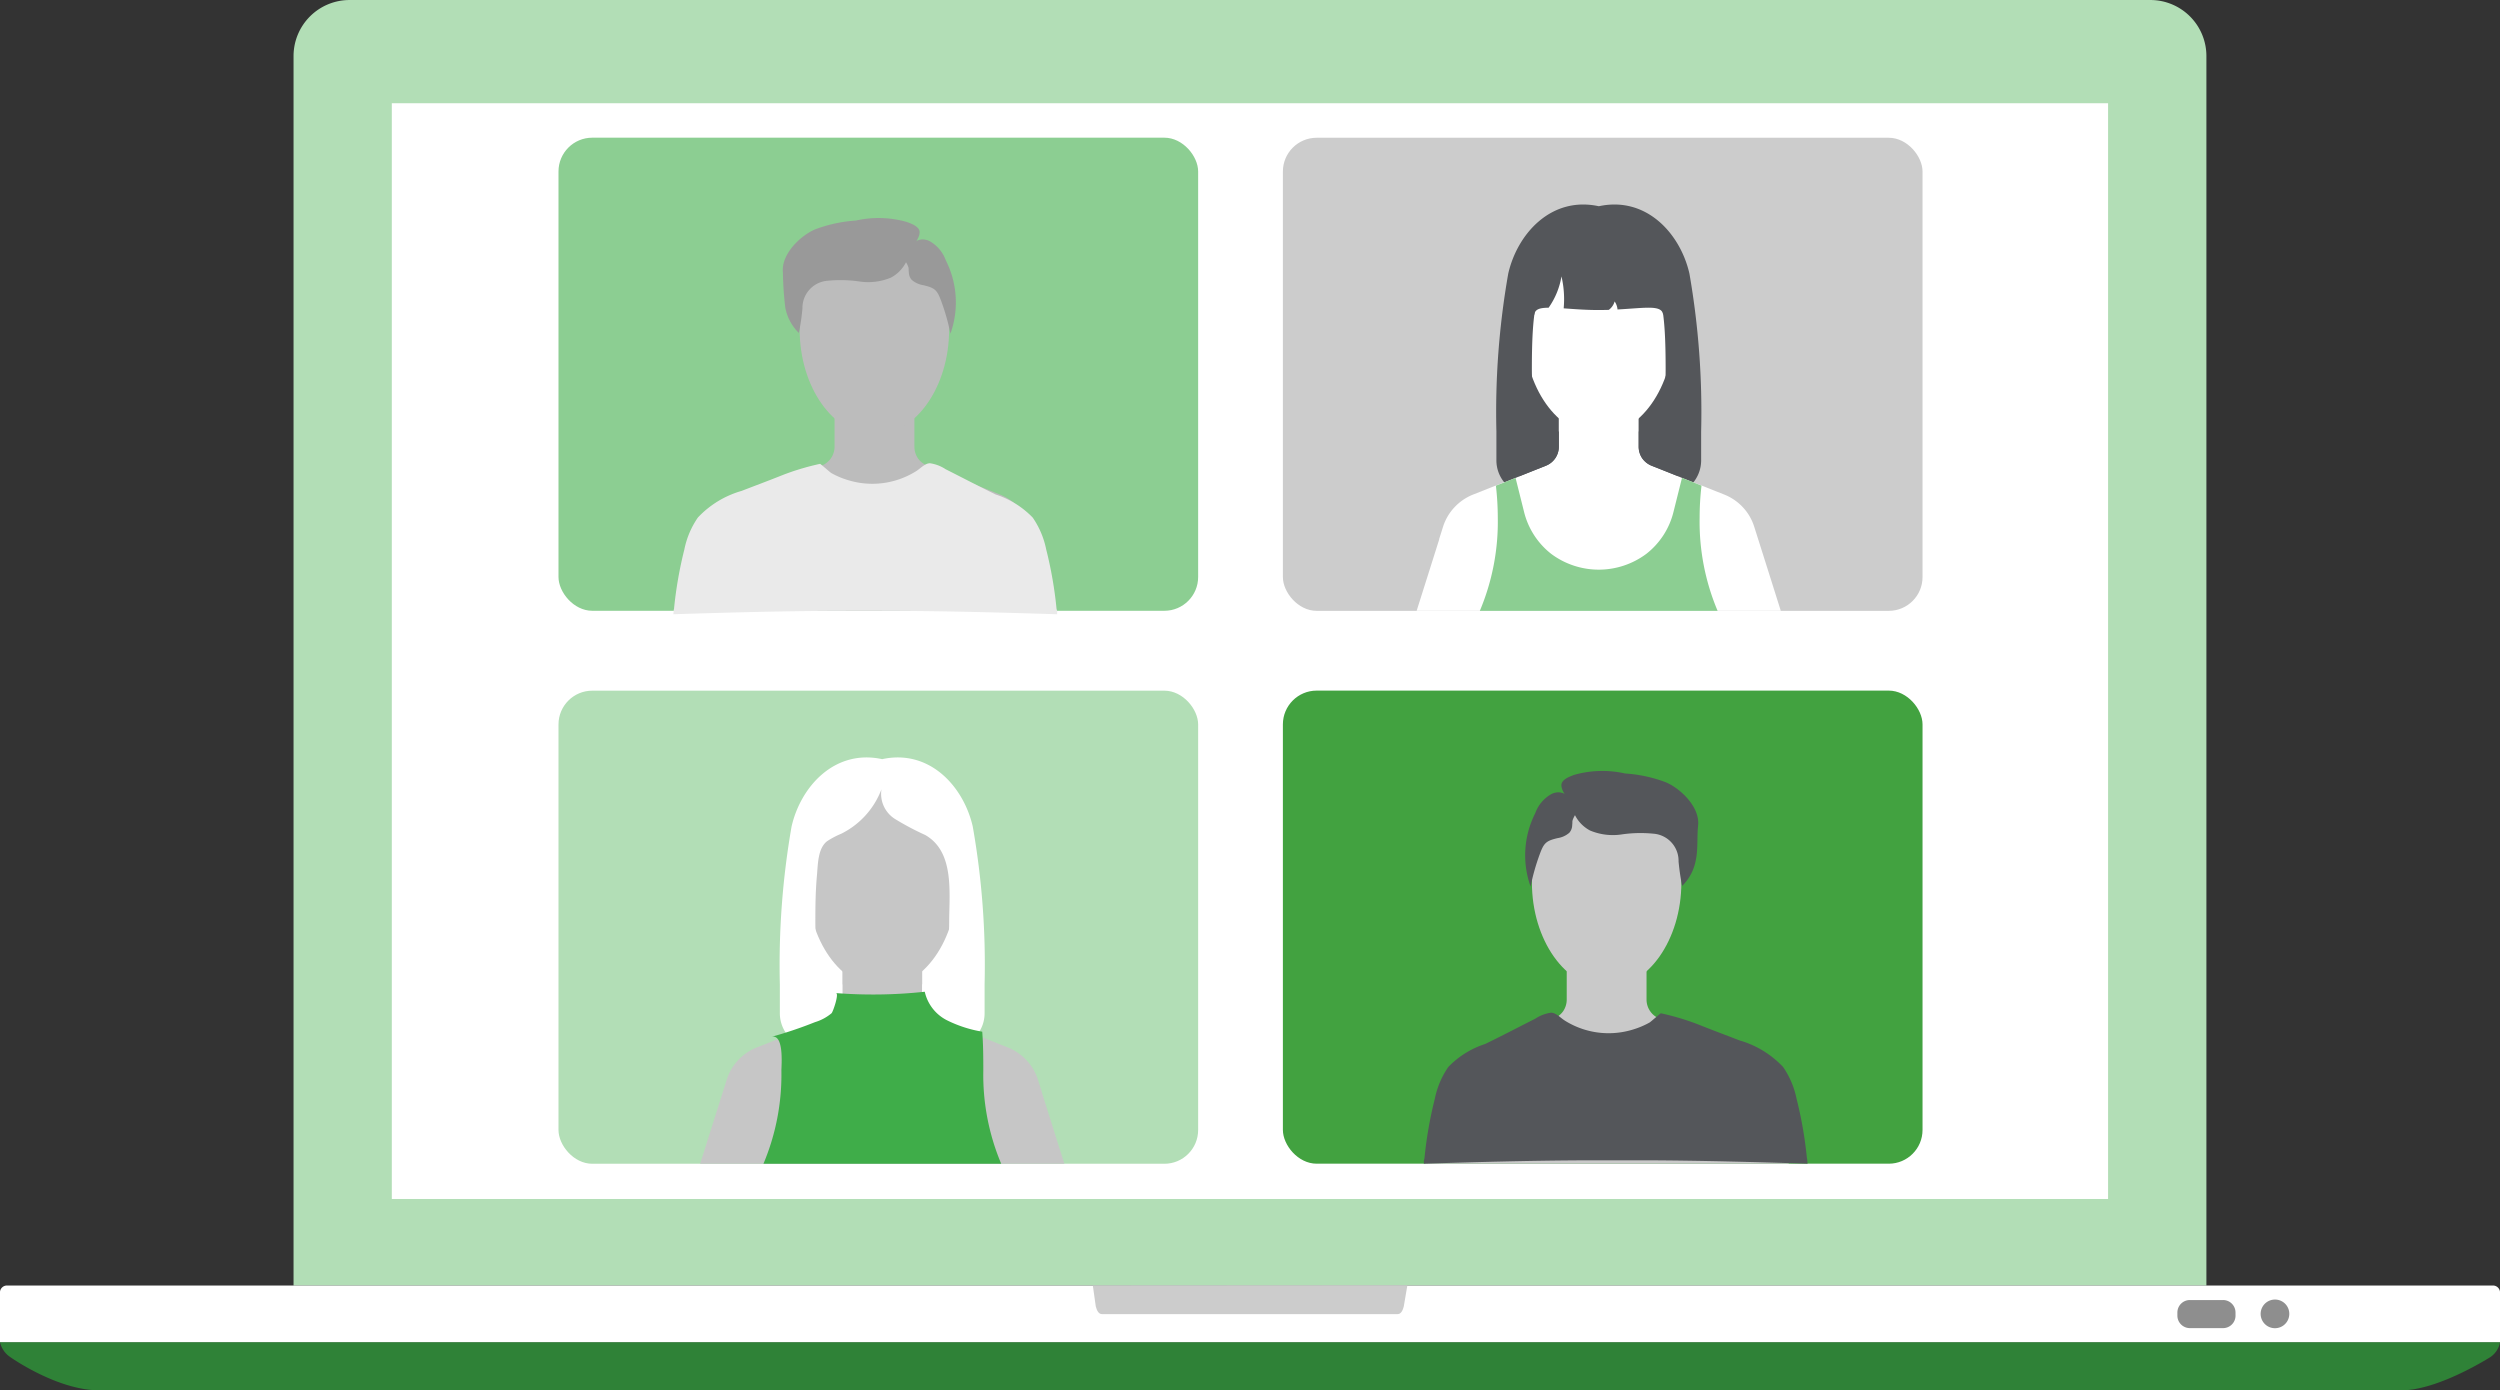 <svg xmlns="http://www.w3.org/2000/svg" width="148" height="82.308" viewBox="0 0 148 82.308"><rect x="0" y="0" width="148" height="82.308" fill="#333333" stroke="none"/><g id="meet_icon" data-name="meet icon" transform="translate(-444.243 -2300.225)"><path id="Path_117" data-name="Path 117" d="M571.574,2376.327v-72.79a3.317,3.317,0,0,0-3.316-3.311H461.647a3.318,3.318,0,0,0-3.314,3.311v72.79Z" transform="translate(3.288 0)" fill="#b2deb6"></path><rect id="Rectangle_77" data-name="Rectangle 77" width="101.603" height="64.868" transform="translate(467.438 2306.337)" fill="#fff"></rect><path id="Path_118" data-name="Path 118" d="M444.243,2364.647a1.441,1.441,0,0,0,.593.875s2.776,1.979,5.29,1.979H586.4c2.2,0,5.287-1.979,5.287-1.979a1.343,1.343,0,0,0,.559-.875Z" transform="translate(0 15.032)" fill="#2f8237"></path><path id="Path_119" data-name="Path 119" d="M592.243,2365.281V2362.3a.418.418,0,0,0-.448-.369H444.689a.413.413,0,0,0-.446.369v2.983Z" transform="translate(0 14.398)" fill="#fff"></path><path id="Path_120" data-name="Path 120" d="M515.317,2361.929l-.211,1.243c-.059.225-.161.45-.36.45H497.235c-.2,0-.3-.226-.361-.45l-.174-1.23Z" transform="translate(12.24 14.398)" fill="#ccc"></path><path id="Path_121" data-name="Path 121" d="M552.2,2363.551a.739.739,0,0,1-.739.739H549.5a.742.742,0,0,1-.742-.739v-.19a.741.741,0,0,1,.742-.734h1.96a.738.738,0,0,1,.739.734Z" transform="translate(24.386 14.56)" fill="#8e8e8e"></path><path id="Path_122" data-name="Path 122" d="M554.45,2363.45a.848.848,0,1,1-.845-.846A.843.843,0,0,1,554.45,2363.45Z" transform="translate(25.319 14.555)" fill="#8e8e8e"></path><g id="Group_53" data-name="Group 53" transform="translate(477.306 2341.113)"><rect id="Rectangle_78" data-name="Rectangle 78" width="37.867" height="28.007" rx="2" transform="translate(37.867 28.007) rotate(-180)" fill="#b2deb6"></rect><g id="Group_52" data-name="Group 52" transform="translate(8.387 3.954)"><path id="Path_123" data-name="Path 123" d="M483.314,2340.673h8.357l.57,12.155h-9.5Z" transform="translate(-476.711 -2335.629)" fill="#fff"></path><path id="Path_124" data-name="Path 124" d="M498.074,2354.081l.019.064.571,1.808h0l.747,2.369H477.851l.747-2.369.823-2.6a2.988,2.988,0,0,1,.669-1.154,3.033,3.033,0,0,1,1.1-.757l4.319-1.714a1.248,1.248,0,0,0,.555-.444,1.226,1.226,0,0,0,.206-.683v-2.1h4.725v2.1a1.211,1.211,0,0,0,.762,1.126l4.319,1.714a3.043,3.043,0,0,1,1.1.757,2.984,2.984,0,0,1,.673,1.154l.229.724Z" transform="translate(-477.851 -2334.269)" fill="#c6c6c6"></path><path id="Path_125" data-name="Path 125" d="M487.428,2337.833c2.585,0,4.423,1.882,4.423,5.871,0,3.375-1.978,6.223-4.423,6.223S483,2347.078,483,2343.7C483,2339.715,484.847,2337.833,487.428,2337.833Z" transform="translate(-476.649 -2336.292)" fill="#c6c6c6"></path><path id="Path_126" data-name="Path 126" d="M490.861,2352.045a1.212,1.212,0,0,1-.762-1.126v-.9h1.33a27.248,27.248,0,0,0,.27-3.66c0-1.741.334-4.192-1.42-5.186a16.172,16.172,0,0,1-1.8-.956,1.756,1.756,0,0,1-.789-1.748,4.845,4.845,0,0,1-2.382,2.631,4.888,4.888,0,0,0-.829.437c-.561.422-.548,1.38-.608,2.031-.086.926-.094,1.861-.094,2.791a26.462,26.462,0,0,0,.269,3.66h1.323v.9a1.224,1.224,0,0,1-.206.682,1.248,1.248,0,0,1-.555.444l-2.474.985a2.084,2.084,0,0,1-.459-1.3v-1.708a47.678,47.678,0,0,1,.693-9.345c.53-2.343,2.533-4.606,5.364-3.993,2.832-.613,4.833,1.65,5.364,3.993a47.209,47.209,0,0,1,.7,9.345v1.708a2.049,2.049,0,0,1-.466,1.3Z" transform="translate(-476.958 -2336.584)" fill="#fff"></path><path id="Path_127" data-name="Path 127" d="M494.963,2358.012H480.888a13.579,13.579,0,0,0,1.063-5.518c0-.3.173-2.208-.6-1.993a24.67,24.67,0,0,0,2.589-.873,2.763,2.763,0,0,0,.983-.53c.089-.1.456-1.169.26-1.19a28.577,28.577,0,0,0,5.255-.08,2.5,2.5,0,0,0,1.31,1.687,7.415,7.415,0,0,0,2.093.678c.059.779.063,1.521.063,2.3A13.559,13.559,0,0,0,494.963,2358.012Z" transform="translate(-477.142 -2333.959)" fill="#3fad49"></path></g></g><g id="Group_55" data-name="Group 55" transform="translate(520.19 2341.109)"><rect id="Rectangle_79" data-name="Rectangle 79" width="37.867" height="28.007" rx="2" transform="translate(37.867 28.007) rotate(-180)" fill="#42a240"></rect><g id="Group_54" data-name="Group 54" transform="translate(8.34 4.757)"><path id="Path_128" data-name="Path 128" d="M532.845,2354.077l.018.066.571,1.808h0l.749,2.369H512.622l.747-2.369.823-2.6a3.036,3.036,0,0,1,1.766-1.91l4.319-1.714a1.258,1.258,0,0,0,.555-.444,1.228,1.228,0,0,0,.206-.684v-2.1h4.725v2.1a1.212,1.212,0,0,0,.762,1.128l4.319,1.714a3.06,3.06,0,0,1,1.771,1.91l.229.724Z" transform="translate(-512.575 -2335.068)" fill="#c9c9c9"></path><path id="Path_129" data-name="Path 129" d="M522.2,2337.829c2.585,0,4.423,1.882,4.423,5.872,0,3.374-1.978,6.223-4.423,6.223s-4.424-2.849-4.424-6.223C517.775,2339.711,519.618,2337.829,522.2,2337.829Z" transform="translate(-511.373 -2337.091)" fill="#c9c9c9"></path><path id="Path_130" data-name="Path 130" d="M519.945,2337.463a6.1,6.1,0,0,1,3.016-.083,8.332,8.332,0,0,1,2.423.525c.9.391,2.019,1.488,1.9,2.562-.075.68.006,1.364-.137,2.045a2.827,2.827,0,0,1-.809,1.525,13.811,13.811,0,0,1-.211-1.45,1.61,1.61,0,0,0-1.507-1.644,7.718,7.718,0,0,0-1.883.048,3.491,3.491,0,0,1-1.851-.235,2.1,2.1,0,0,1-1.055-1.351c-.121-.425-.649-.916-.64-1.342C519.2,2337.728,519.694,2337.559,519.945,2337.463Z" transform="translate(-511.043 -2337.231)" fill="#54565a"></path><path id="Path_131" data-name="Path 131" d="M518.05,2339.491a2.114,2.114,0,0,1,.992-1.151c.647-.272,1.016.178,1.41.593.255.271-.056.64-.152.875-.084.2-.033.17-.062.374a.706.706,0,0,1-.17.467,1.364,1.364,0,0,1-.686.317c-.691.16-.819.287-1.063.947a12.769,12.769,0,0,0-.545,1.924A5.515,5.515,0,0,1,518.05,2339.491Z" transform="translate(-511.45 -2336.992)" fill="#54565a"></path><path id="Path_132" data-name="Path 132" d="M522.221,2357.574c-3.221.012-6.415.1-9.637.2a.4.4,0,0,0,0-.148c.011-.058.028-.114.041-.171a23.836,23.836,0,0,1,.61-3.511,5.082,5.082,0,0,1,.8-1.894,5.283,5.283,0,0,1,2.183-1.363c1-.486,1.982-1,2.972-1.5a2.246,2.246,0,0,1,.937-.354c.3.016.557.313.807.469a4.875,4.875,0,0,0,4.075.517,4.873,4.873,0,0,0,.938-.4c.089-.051.646-.556.678-.549a14.8,14.8,0,0,1,2.252.678c.8.32,1.6.618,2.4.927a5.709,5.709,0,0,1,2.58,1.574,5.1,5.1,0,0,1,.8,1.894,23.852,23.852,0,0,1,.61,3.511.51.51,0,0,1,.022.17c0,.051.015.1.018.149-3.223-.1-6.415-.189-9.637-.2l-1.73,0Z" transform="translate(-512.584 -2334.524)" fill="#54565a"></path></g></g><g id="Group_57" data-name="Group 57" transform="translate(520.19 2308.38)"><rect id="Rectangle_80" data-name="Rectangle 80" width="37.867" height="28.007" rx="2" fill="#ccc"></rect><g id="Group_56" data-name="Group 56" transform="translate(7.917 3.954)"><path id="Path_133" data-name="Path 133" d="M526.059,2314.133H517.7l-.57,12.154h9.5Z" transform="translate(-511.1 -2309.089)" fill="#54565a"></path><path id="Path_134" data-name="Path 134" d="M513.58,2327.539l-.018.065-.571,1.808h0l-.749,2.369H533.8l-.747-2.369-.823-2.6a3.009,3.009,0,0,0-.668-1.155,3.053,3.053,0,0,0-1.1-.756l-4.319-1.714a1.246,1.246,0,0,1-.555-.444,1.225,1.225,0,0,1-.206-.683v-2.1h-4.725v2.1a1.211,1.211,0,0,1-.762,1.127l-4.319,1.714a3.063,3.063,0,0,0-1.1.756,3,3,0,0,0-.673,1.155l-.229.724Z" transform="translate(-512.241 -2307.729)" fill="#fff"></path><path id="Path_135" data-name="Path 135" d="M521.821,2311.293c-2.585,0-4.423,1.882-4.423,5.871,0,3.375,1.978,6.224,4.423,6.224s4.424-2.849,4.424-6.224C526.245,2313.175,524.4,2311.293,521.821,2311.293Z" transform="translate(-511.038 -2309.752)" fill="#fff"></path><path id="Path_136" data-name="Path 136" d="M525.744,2311.466H517.8s-.564,3.966.158,4.775c.03-.328.319-.421.847-.421a4.483,4.483,0,0,0,.762-1.856,5.89,5.89,0,0,1,.13,1.892c.566.039,1.262.1,2.076.1.208,0,.408-.006.594-.009a.923.923,0,0,0,.347-.5.992.992,0,0,1,.171.476c1.7-.092,2.642-.288,2.7.321C526.31,2315.432,525.744,2311.466,525.744,2311.466Z" transform="translate(-510.992 -2309.711)" fill="#54565a"></path><path id="Path_137" data-name="Path 137" d="M519.007,2325.505a1.212,1.212,0,0,0,.762-1.127v-.9h-1.329a27.227,27.227,0,0,1-.27-3.659c0-3.464.239-4.761,1.2-5.931a3.009,3.009,0,0,1,5.527,0c.96,1.169,1.193,2.467,1.193,5.931a26.263,26.263,0,0,1-.269,3.659h-1.323v.9a1.223,1.223,0,0,0,.206.683,1.248,1.248,0,0,0,.555.444l2.474.985a2.084,2.084,0,0,0,.459-1.3v-1.709a47.671,47.671,0,0,0-.693-9.344c-.529-2.344-2.533-4.607-5.364-3.994-2.832-.613-4.833,1.65-5.364,3.994a47.294,47.294,0,0,0-.7,9.344v1.709a2.049,2.049,0,0,0,.466,1.3Z" transform="translate(-511.348 -2310.043)" fill="#54565a"></path><path id="Path_138" data-name="Path 138" d="M515.275,2331.035h14.076a13.566,13.566,0,0,1-1.064-5.518,16.206,16.206,0,0,1,.112-1.895h0l-1.156-.458-.5,2a4.515,4.515,0,0,1-1.615,2.5,4.707,4.707,0,0,1-5.625,0,4.533,4.533,0,0,1-1.613-2.5l-.5-2-1.154.458h-.01a16.8,16.8,0,0,1,.112,1.895A13.567,13.567,0,0,1,515.275,2331.035Z" transform="translate(-511.533 -2306.982)" fill="#8cce92"></path></g></g><g id="Group_59" data-name="Group 59" transform="translate(477.306 2308.376)"><rect id="Rectangle_81" data-name="Rectangle 81" width="37.867" height="28.007" rx="2" fill="#8cce92"></rect><g id="Group_58" data-name="Group 58" transform="translate(6.79 4.757)"><path id="Path_139" data-name="Path 139" d="M478.809,2327.537l-.018.064-.57,1.809h0l-.749,2.368h21.562l-.747-2.368-.823-2.6a2.985,2.985,0,0,0-.667-1.154,3.032,3.032,0,0,0-1.1-.756l-4.319-1.715a1.254,1.254,0,0,1-.555-.445,1.219,1.219,0,0,1-.2-.682v-2.1h-4.726v2.1a1.223,1.223,0,0,1-.208.682,1.24,1.24,0,0,1-.553.445l-4.32,1.715a3.028,3.028,0,0,0-1.1.756,2.986,2.986,0,0,0-.673,1.154l-.229.724Z" transform="translate(-476.343 -2308.528)" fill="#bcbcbc"></path><path id="Path_140" data-name="Path 140" d="M487.05,2311.289c-2.585,0-4.423,1.882-4.423,5.871,0,3.375,1.979,6.225,4.423,6.225s4.424-2.849,4.424-6.225C491.474,2313.171,489.631,2311.289,487.05,2311.289Z" transform="translate(-475.139 -2310.551)" fill="#bcbcbc"></path><path id="Path_141" data-name="Path 141" d="M489.163,2310.923a6.1,6.1,0,0,0-3.014-.085,8.42,8.42,0,0,0-2.425.525c-.9.392-2.018,1.49-1.9,2.563a20.368,20.368,0,0,0,.138,2.045,2.808,2.808,0,0,0,.808,1.523,13.707,13.707,0,0,0,.211-1.449,1.611,1.611,0,0,1,1.507-1.644,7.792,7.792,0,0,1,1.883.047,3.472,3.472,0,0,0,1.851-.233,2.106,2.106,0,0,0,1.055-1.351c.122-.426.649-.916.64-1.342C489.91,2311.188,489.413,2311.018,489.163,2310.923Z" transform="translate(-475.329 -2310.69)" fill="#999"></path><path id="Path_142" data-name="Path 142" d="M490.113,2312.951a2.111,2.111,0,0,0-.992-1.151c-.647-.272-1.015.178-1.41.594-.255.271.056.639.152.873.084.2.034.172.062.375a.707.707,0,0,0,.17.467,1.374,1.374,0,0,0,.686.317c.691.16.82.286,1.063.947a12.687,12.687,0,0,1,.545,1.924A5.509,5.509,0,0,0,490.113,2312.951Z" transform="translate(-473.976 -2310.451)" fill="#999"></path><path id="Path_143" data-name="Path 143" d="M489.655,2331.2c3.223.012,6.415.1,9.637.2a.434.434,0,0,1,0-.149c-.011-.057-.028-.114-.041-.17a23.811,23.811,0,0,0-.611-3.511,5.091,5.091,0,0,0-.8-1.893,5.3,5.3,0,0,0-2.184-1.363c-1-.487-1.981-1-2.971-1.5a2.269,2.269,0,0,0-.939-.355c-.3.017-.557.315-.807.47a4.878,4.878,0,0,1-4.075.517,4.856,4.856,0,0,1-.939-.4c-.089-.051-.646-.556-.678-.549a14.638,14.638,0,0,0-2.252.678c-.8.32-1.6.618-2.4.926a5.7,5.7,0,0,0-2.579,1.575,5.071,5.071,0,0,0-.8,1.893,23.972,23.972,0,0,0-.611,3.511.5.5,0,0,0-.022.17c0,.05-.015.1-.018.149,3.223-.1,6.416-.189,9.637-.2.577,0,1.154-.005,1.732-.005S489.078,2331.2,489.655,2331.2Z" transform="translate(-476.556 -2307.944)" fill="#eaeaea"></path></g></g></g></svg>